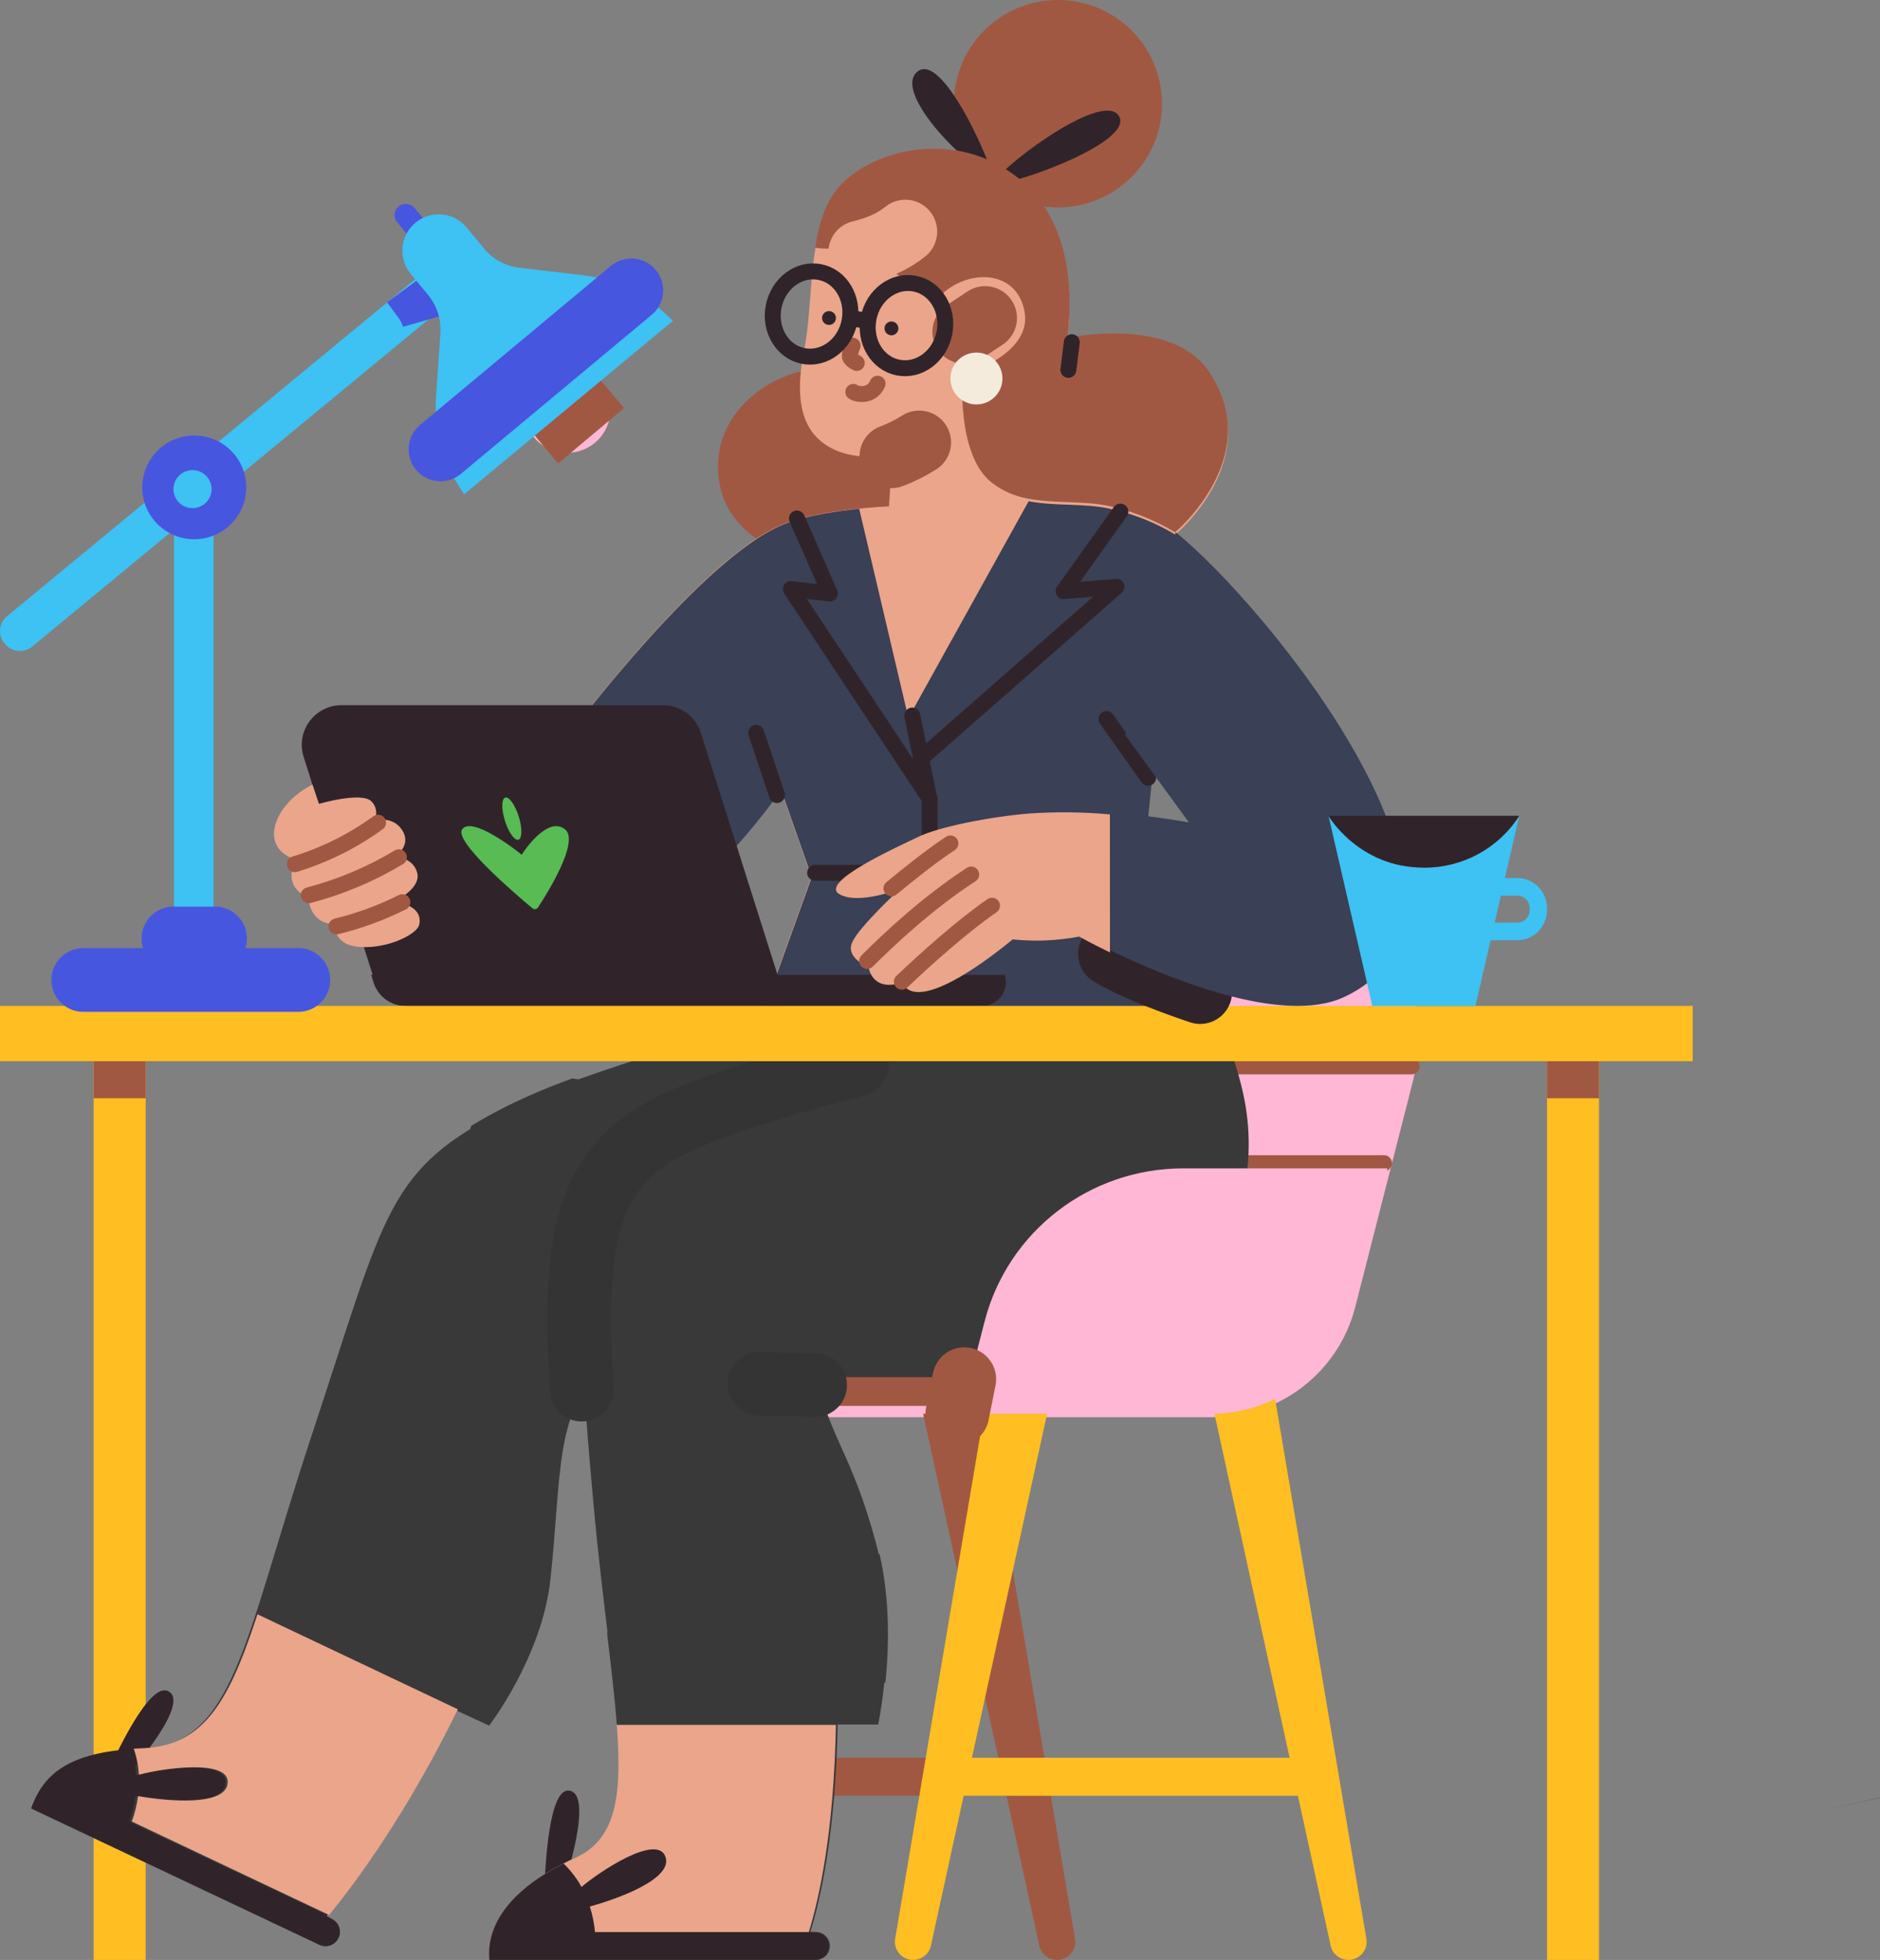 <?xml version="1.0" encoding="UTF-8"?> <svg xmlns="http://www.w3.org/2000/svg" width="118" height="123" viewBox="0 0 118 123" fill="none"><rect x="0" y="0" width="118" height="123" fill="#808080" stroke="none"/><g clip-path="url(#clip0)"><path d="M9.144 65.947H5.878V123H9.144V65.947Z" fill="#FFBE21"></path><path d="M9.144 66.923H5.878" stroke="#A15842" stroke-width="4"></path><path d="M76.167 88.942H41.365L41.954 86.605H57.23L63.057 63.794C64.689 57.403 70.442 52.931 77.032 52.931C84.871 52.931 90.607 60.328 88.663 67.931L85.063 82.025C84.023 86.094 80.362 88.941 76.167 88.942Z" fill="#FFB7D5"></path><path d="M41.475 112.696V110.31H63.681V112.696H41.475Z" fill="#A15842"></path><path d="M67.475 121.676L61.689 87.423H43.684L37.897 121.676C37.842 122.006 37.936 122.343 38.153 122.598C38.37 122.853 38.689 123 39.026 123C39.563 122.999 40.028 122.627 40.143 122.105L47.722 87.423H57.656L65.232 122.105C65.347 122.627 65.812 123 66.35 123C66.685 122.999 67.004 122.852 67.221 122.597C67.437 122.342 67.53 122.005 67.475 121.676Z" fill="#A15842"></path><path d="M59.98 112.696V110.31H82.186V112.696H59.98Z" fill="#FFBE21"></path><path d="M85.763 121.676L79.971 87.423H61.972L56.185 121.676C56.13 122.006 56.224 122.343 56.441 122.598C56.658 122.853 56.978 123 57.314 123C57.851 123 58.316 122.627 58.43 122.105L66.006 87.423H75.942L83.519 122.105C83.633 122.628 84.099 123.001 84.638 123C84.973 122.999 85.292 122.852 85.509 122.597C85.725 122.342 85.818 122.005 85.763 121.676Z" fill="#FFBE21"></path><path d="M67.47 81.866L69.668 73.323H55.099C49.223 73.323 44.093 77.28 42.636 82.938L41.148 88.725H58.581C62.773 88.724 66.431 85.901 67.47 81.866Z" fill="#FFB7D5"></path><path d="M42.236 86.23H60.742" stroke="#A15842" stroke-width="4" stroke-linecap="round" stroke-linejoin="round"></path><path d="M57.259 86.122L60.525 73.54" stroke="#A15842" stroke-width="4" stroke-linecap="round" stroke-linejoin="round"></path><path d="M86.867 72.997H78.158" stroke="#A15842" stroke-linecap="round" stroke-linejoin="round"></path><path d="M88.609 66.923H77.288" stroke="#A15842" stroke-linecap="round" stroke-linejoin="round"></path><path d="M47.62 64.217C47.62 64.217 36.617 67.202 31.943 69.531C24.237 73.368 24.263 75.9 19.564 90.078C15.226 103.181 14.749 109.531 8.765 109.782C4.197 109.974 2.7 111.462 1.959 113.503L20.036 122.046C20.466 122.249 20.98 122.082 21.209 121.666C21.442 121.24 21.291 120.707 20.87 120.464L20.49 120.246C22.17 118.219 25.411 113.899 28.642 107.339L30.699 108.295C30.699 108.295 34.022 103.993 34.549 99.114C35.234 92.813 34.823 88.566 37.713 86.1L71.409 64.212L47.62 64.217Z" fill="#393939"></path><path d="M6.967 110.762C7.333 110.032 9.367 105.587 10.537 106.124C12.059 106.823 8.109 111.286 8.109 111.286L6.967 110.762Z" fill="#30242A"></path><path d="M1.959 113.472L20.051 122.045C20.486 122.252 21.008 122.079 21.232 121.653C21.456 121.226 21.303 120.699 20.886 120.458L20.505 120.239L20.544 120.192L8.108 114.329C8.294 113.813 8.425 113.279 8.498 112.735C10.359 113.058 14.126 113.405 14.145 111.854C14.165 110.409 10.052 110.989 8.549 111.397C8.516 110.842 8.408 110.293 8.228 109.767C4.081 110.052 2.67 111.506 1.959 113.472Z" fill="#30242A"></path><path d="M31.896 69.376C31.03 69.813 30.263 70.232 29.576 70.653L28.52 74.064L32.582 71.177L36.327 74.191L34.947 70.059L39.188 68.098L35.91 67.683C34.543 68.175 33.203 68.74 31.896 69.376Z" fill="#393939"></path><path d="M44.027 67.683L43.76 69.418L45.502 68.751L44.027 67.683Z" fill="#393939"></path><path d="M33.66 76.577L31.058 80.017L27.359 78.229L29.55 81.944L26.126 84.834L30.509 84.283L32.017 89.376L33.524 84.283L38.318 82.907L33.66 80.98V76.577Z" fill="#393939"></path><path d="M18.976 102.825L19.3 101.91L23.73 101.677L20.131 99.251L21.734 95.45L18.108 97.843L17.416 97.103C16.862 98.908 16.372 100.516 15.893 101.929H15.915C15.967 101.774 16.02 101.618 16.073 101.459L18.976 102.825Z" fill="#393939"></path><path d="M19.031 102.669L16.161 101.307C16.109 101.466 16.057 101.622 16.005 101.778C14.271 106.964 12.691 109.557 8.934 109.716C8.749 109.716 8.571 109.734 8.396 109.747C8.576 110.273 8.684 110.822 8.716 111.378C10.22 110.966 14.309 110.389 14.289 111.835C14.267 113.387 10.519 113.04 8.666 112.717C8.592 113.261 8.46 113.796 8.273 114.312L20.657 120.18C22.34 118.122 25.543 113.805 28.738 107.27L19.031 102.669Z" fill="#EAA58B"></path><path d="M29.993 92.413L29.578 96.112L25.69 95.975L29.023 98.442L27.777 102.825L31.112 99.947L33.955 101.903C34.038 101.642 33.95 100.936 34.019 100.668L33.189 98.303C34.195 97.247 34.707 96.6 34.727 96.361C34.756 96.004 34.7 95.668 34.727 95.325L31.943 95.837L29.993 92.413Z" fill="#393939"></path><path d="M21.392 84.603C21.041 85.665 20.663 86.817 20.247 88.07L23.948 88.291L21.392 84.603Z" fill="#393939"></path><path d="M34.181 118.14C34.239 117.305 34.419 112.281 35.688 112.372C37.339 112.488 35.419 118.227 35.419 118.227L34.181 118.14Z" fill="#30242A"></path><path d="M64.752 64.212C64.752 64.212 50.989 66.754 43.419 69.907C35.776 73.091 35.85 78.745 37.225 94.103C38.46 107.853 40.667 114.53 36.127 116.586C31.964 118.472 30.517 120.837 30.715 123H51.211C51.444 123 51.668 122.908 51.833 122.743C51.998 122.579 52.091 122.356 52.091 122.124C52.091 121.64 51.697 121.247 51.211 121.247H50.865C51.511 119.141 52.449 115.029 52.578 108.224H55.119C55.119 108.224 56.426 102.209 54.982 96.844C53.473 91.225 52.092 90.265 51.267 86.426H63.601C73.019 86.426 80.069 77.748 78.02 68.592C77.38 65.731 76.453 64.217 76.453 64.217L64.752 64.212Z" fill="#393939"></path><path d="M56.081 72.455L53.576 75.614L49.675 74.271L51.987 78.064L48.985 82.169L52.942 80.527L55.147 84.603L55.398 80.116L59.218 79.296L55.944 77.243L56.081 72.455Z" fill="#393939"></path><path d="M50.771 96.751L53.115 100.512L50.073 104.581L54.083 102.958L55.569 105.646C55.787 103.558 55.894 100.469 55.199 97.503L54.725 98.089L50.771 96.751Z" fill="#393939"></path><path d="M40.378 108.234L40.202 106.12L44.631 104.406L40.439 103.535L40.901 98.921L38.181 102.49L38.1 102.456C38.361 104.659 38.589 106.583 38.717 108.249V108.234H40.378Z" fill="#393939"></path><path d="M51.109 121.258H50.765C51.408 119.153 52.34 115.046 52.468 108.249H38.715V108.261C38.725 108.397 38.735 108.534 38.745 108.671C38.745 108.683 38.745 108.697 38.745 108.709C39.03 112.976 38.564 115.472 36.099 116.593C31.957 118.477 30.518 120.84 30.715 123H51.109C51.592 123 51.984 122.608 51.984 122.125C51.984 121.641 51.592 121.249 51.109 121.249V121.258Z" fill="#EAA58B"></path><path d="M69.493 64.645L63.227 65.209L63.88 67.764L59.871 69.933L64.864 70.611L66.553 74.407L68.29 70.476L73.369 69.662L68.958 67.357L69.493 64.645Z" fill="#393939"></path><path d="M39.369 82.434L40.879 77.65L45.285 78.332L41.843 75.325L44.314 72.455L39.772 74.09L39.045 72.854C37.877 74.168 37.172 75.799 36.794 77.897L37.568 77.921L39.369 82.434Z" fill="#393939"></path><path d="M51.137 67.466C50.192 67.722 49.251 67.99 48.332 68.267L52.033 70.72L51.137 67.466Z" fill="#393939"></path><path d="M45.148 89.682L43.243 85.688L42.291 90.096L38.753 89.821L42.018 92.714L39.977 97.535L43.52 94.192L46.456 97.619L45.557 92.438L48.55 88.443L45.148 89.682Z" fill="#393939"></path><path d="M37.022 119.647C38.837 119.147 42.379 117.861 41.738 116.456C41.142 115.145 37.679 117.412 36.498 118.421C36.2 117.875 35.819 117.379 35.369 116.949C31.785 118.769 30.528 120.973 30.715 123H51.156C51.64 123 52.033 122.608 52.033 122.125C52.033 121.641 51.64 121.249 51.156 121.249H37.346C37.295 120.705 37.186 120.168 37.022 119.647Z" fill="#30242A"></path><path d="M51.162 86.92L47.679 86.842" stroke="#353434" stroke-width="4" stroke-linecap="round"></path><path d="M53.774 66.815C50.115 67.743 46.204 68.882 43.242 70.113C36.922 72.746 35.897 77.069 36.511 87.206" stroke="#353434" stroke-width="4" stroke-linecap="round"></path><path d="M100.365 65.947H97.1V123H100.365V65.947Z" fill="#FFBE21"></path><path d="M100.365 66.923H97.1" stroke="#A15842" stroke-width="4"></path><path d="M51.506 23.236C49.595 22.963 45.215 25.013 45.071 29.065C44.926 33.117 48.553 34.419 49.133 34.709L57.549 33.406L58.129 24.144L51.506 23.236Z" fill="#A15842"></path><path d="M66.403 13.016C70.01 13.016 72.934 10.102 72.934 6.508C72.934 2.914 70.01 0 66.403 0C62.795 0 59.871 2.914 59.871 6.508C59.871 10.102 62.795 13.016 66.403 13.016Z" fill="#A15842"></path><path d="M62.234 11.06C62.628 11.246 59.307 3.219 57.612 4.471C56.017 5.653 60.231 10.119 62.234 11.06Z" fill="#30242A"></path><path d="M62.497 11.455C62.861 11.884 71.389 8.943 70.209 7.248C69.081 5.616 62.133 11.025 62.497 11.455Z" fill="#30242A"></path><path d="M73.765 33.552C73.765 33.552 79.541 28.762 75.822 23.424C73.455 20.021 67.02 21.376 67.02 21.376C67.176 19.508 67.686 14.125 63.619 11.167C59.552 8.209 54.392 9.767 52.512 12.101C50.632 14.434 51.105 18.795 50.48 21.909C49.855 25.022 50.271 27.139 52.199 28.135C53.953 29.041 56.017 28.494 56.017 28.494L55.797 31.779C55.797 31.779 51.821 31.928 49.384 32.806C43.513 34.921 33.197 49.43 33.197 49.43C26.734 49.157 20.683 48.884 20.683 48.884L23.846 58.193C23.846 58.193 31.821 60.793 37.597 59.284C43.456 57.757 49.011 49.566 49.011 49.566L50.931 55.041L47.63 64.212H76.372L71.559 55.725C72.391 48.199 73.765 33.552 73.765 33.552Z" fill="#EAA58B"></path><path d="M64.565 31.455L57.017 45.06L53.929 31.933C52.572 32.069 50.763 32.334 49.421 32.816C43.531 34.937 33.207 49.438 33.207 49.438C26.739 49.165 20.683 48.892 20.683 48.892L23.849 58.196C23.849 58.196 31.83 60.794 37.611 59.287C43.475 57.761 49.034 49.574 49.034 49.574L50.956 55.046L47.652 64.212H76.417L71.6 55.731C72.423 48.206 73.796 33.567 73.796 33.567C72.521 32.796 71.126 32.242 69.668 31.93C68.025 31.561 66.219 31.781 64.565 31.455Z" fill="#3A4055"></path><path d="M25.542 63.127H49.42L43.991 45.994C43.663 44.958 42.702 44.254 41.614 44.254H21.434C20.639 44.253 19.892 44.632 19.422 45.273C18.952 45.914 18.817 46.741 19.058 47.498L23.545 61.667C23.821 62.536 24.629 63.127 25.542 63.127Z" fill="#30242A"></path><path d="M29.009 52.041C29.645 51.179 32.532 53.454 32.744 53.641C32.855 53.454 34.358 51.181 35.459 52.041C36.416 52.787 34.313 56.121 33.755 56.971C33.707 57.023 33.64 57.053 33.569 57.053C33.498 57.053 33.431 57.023 33.383 56.971C32.363 56.121 28.457 52.787 29.009 52.041Z" fill="#58BB54"></path><path d="M32.539 52.696C32.778 52.622 32.787 51.97 32.559 51.24C32.331 50.511 31.952 49.98 31.713 50.054C31.473 50.128 31.464 50.78 31.692 51.509C31.92 52.239 32.299 52.77 32.539 52.696Z" fill="#58BB54"></path><path d="M63.069 61.18C63.209 61.635 63.127 62.13 62.849 62.515C62.571 62.899 62.13 63.126 61.66 63.127H25.435C24.524 63.127 23.718 62.529 23.443 61.649L23.295 61.175L63.069 61.18Z" fill="#30242A"></path><path d="M106.244 63.127H0V66.598H106.244V63.127Z" fill="#FFBE21"></path><path d="M84.887 81.866L87.085 73.323H74.261C68.383 73.323 63.253 77.281 61.797 82.938L60.307 88.725H75.996C80.188 88.725 83.847 85.902 84.887 81.866Z" fill="#FFB7D5"></path><path d="M60.524 86.555L60.089 88.725" stroke="#A15842" stroke-width="4" stroke-linecap="round" stroke-linejoin="round"></path><path d="M19.612 49.243C18.003 50.043 17.199 51.376 17.199 52.31C17.199 53.673 18.594 53.93 18.594 53.93C18.594 53.93 17.553 55.558 19.364 56.322C19.364 56.322 19.364 57.997 21.05 57.997C21.05 57.997 20.826 59.304 22.586 59.428C24.345 59.551 26.155 58.638 26.308 58.047C26.483 57.349 26.01 56.764 24.734 56.579C24.734 56.579 26.457 55.778 26.184 54.768C25.911 53.757 24.746 53.78 24.746 53.78C24.746 53.78 25.861 53.115 25.266 52.134C24.67 51.154 23.531 51.494 23.531 51.494C23.531 51.494 23.829 50.808 23.308 50.286C22.688 49.669 20.02 50.447 20.02 50.447L19.612 49.243Z" fill="#EAA58A"></path><path d="M21.118 58.138C22.548 57.789 23.936 57.28 25.255 56.619" stroke="#A15842" stroke-linecap="round"></path><path d="M19.376 56.185C21.373 55.658 23.28 54.854 25.037 53.799" stroke="#A15842" stroke-linecap="round"></path><path d="M18.506 54.233C20.374 53.664 22.139 52.785 23.731 51.63" stroke="#A15842" stroke-linecap="round"></path><path d="M75.826 23.247C73.459 19.835 67.025 21.194 67.025 21.194C67.181 19.32 67.691 13.921 63.625 10.955C59.558 7.988 54.399 9.55 52.519 11.891C51.754 12.849 51.38 14.139 51.162 15.546C52.41 15.755 54.24 15.327 54.24 15.327C56.742 18.137 58.984 18.584 58.984 18.584C60.735 16.836 63.806 16.893 64.305 19.542C64.823 22.292 60.423 23.528 60.423 23.528C60.423 23.528 60.012 28.47 62.206 30.255C62.879 30.788 63.675 31.144 64.522 31.291C66.167 31.618 67.978 31.398 69.631 31.765C71.088 32.078 72.482 32.633 73.755 33.407C74.258 32.965 74.717 32.477 75.126 31.948C76.569 30.122 78.293 26.807 75.826 23.247Z" fill="#A15842"></path><path d="M56.823 14.534C56.017 15.185 55.076 15.576 53.993 15.836" stroke="#EAA58B" stroke-width="4" stroke-linecap="round"></path><path d="M55.952 28.635C56.557 28.41 57.14 28.12 57.694 27.767" stroke="#A15842" stroke-width="4" stroke-linecap="round"></path><path d="M60.524 20.825L61.831 19.958" stroke="#A15842" stroke-width="4" stroke-linecap="round"></path><path d="M53.558 24.593C53.801 24.773 54.718 24.913 55.082 24.079" stroke="#A15842" stroke-linecap="round"></path><path d="M55.952 21.042C56.193 21.042 56.388 20.848 56.388 20.608C56.388 20.369 56.193 20.175 55.952 20.175C55.712 20.175 55.517 20.369 55.517 20.608C55.517 20.848 55.712 21.042 55.952 21.042Z" fill="#30242A"></path><path d="M52.033 20.392C52.274 20.392 52.468 20.197 52.468 19.958C52.468 19.718 52.274 19.524 52.033 19.524C51.793 19.524 51.598 19.718 51.598 19.958C51.598 20.197 51.793 20.392 52.033 20.392Z" fill="#30242A"></path><path d="M53.517 21.693C53.397 22 53.293 22.334 53.362 22.445C53.456 22.586 53.6 22.702 53.775 22.778" stroke="#A15842" stroke-linecap="round"></path><path d="M61.286 25.381C62.188 25.381 62.919 24.652 62.919 23.754C62.919 22.855 62.188 22.127 61.286 22.127C60.384 22.127 59.653 22.855 59.653 23.754C59.653 24.652 60.384 25.381 61.286 25.381Z" fill="#F5EBDD"></path><path d="M53.319 20.169C53.603 18.713 52.768 17.327 51.453 17.072C50.138 16.817 48.842 17.79 48.557 19.245C48.273 20.701 49.109 22.087 50.424 22.342C51.739 22.597 53.035 21.624 53.319 20.169Z" stroke="#30242A" stroke-linecap="round"></path><path d="M59.277 20.896C59.561 19.441 58.726 18.055 57.411 17.8C56.096 17.545 54.8 18.518 54.516 19.973C54.231 21.429 55.067 22.815 56.382 23.07C57.697 23.325 58.993 22.352 59.277 20.896Z" stroke="#30242A" stroke-linecap="round"></path><path d="M53.558 19.986L54.428 20.146" stroke="#30242A" stroke-linecap="round"></path><path d="M67.273 21.476L67.056 23.212" stroke="#30242A" stroke-linecap="round"></path><path d="M47.461 45.989L48.767 49.894" stroke="#30242A" stroke-linecap="round" stroke-linejoin="round"></path><path d="M54.645 54.775H51.162" stroke="#30242A" stroke-linecap="round" stroke-linejoin="round"></path><path d="M57.259 44.905L58.347 50.207V55.1" stroke="#30242A" stroke-linecap="round" stroke-linejoin="round"></path><path d="M50.021 32.54L52.088 37.243L49.639 36.97L58.347 50.111" stroke="#30242A" stroke-linecap="round" stroke-linejoin="round"></path><path d="M70.321 32.106L66.758 37.099L70.075 36.825L57.911 47.508" stroke="#30242A" stroke-linecap="round" stroke-linejoin="round"></path><path d="M72.063 48.809L69.45 45.122" stroke="#30242A" stroke-linecap="round" stroke-linejoin="round"></path><path d="M75.329 62.259C73.868 61.769 71.248 60.823 69.668 59.873" stroke="#30242A" stroke-width="4" stroke-linecap="round" stroke-linejoin="round"></path><path d="M35.595 28.418C37.098 28.418 38.317 27.204 38.317 25.706C38.317 24.209 37.098 22.995 35.595 22.995C34.092 22.995 32.874 24.209 32.874 25.706C32.874 27.204 34.092 28.418 35.595 28.418Z" fill="#FFB7D5"></path><path d="M26.016 13.05L27.558 14.903C27.808 15.203 27.766 15.647 27.465 15.896C27.465 15.896 27.465 15.896 27.465 15.896C27.165 16.144 26.718 16.103 26.469 15.803L24.927 13.95C24.677 13.651 24.719 13.206 25.02 12.958C25.02 12.958 25.02 12.958 25.02 12.958C25.321 12.709 25.767 12.751 26.016 13.05Z" fill="#4756DF"></path><path d="M30.48 17.087L28.896 15.185L0.44 38.673C-0.077 39.1 -0.149 39.863 0.28 40.378L0.312 40.416C0.517 40.663 0.813 40.818 1.134 40.848C1.455 40.878 1.775 40.779 2.023 40.575L10.92 33.229V59.005H13.403V31.177L30.48 17.087Z" fill="#3EC1F3"></path><path d="M25.908 17.788L26.642 18.786C26.898 19.132 27.092 19.53 27.215 19.958" stroke="#4756DF" stroke-width="4"></path><path d="M12.192 33.841C13.996 33.841 15.458 32.385 15.458 30.587C15.458 28.79 13.996 27.333 12.192 27.333C10.389 27.333 8.927 28.79 8.927 30.587C8.927 32.385 10.389 33.841 12.192 33.841Z" fill="#4756DF"></path><path d="M12.083 31.889C12.745 31.889 13.281 31.355 13.281 30.696C13.281 30.037 12.745 29.503 12.083 29.503C11.422 29.503 10.886 30.037 10.886 30.696C10.886 31.355 11.422 31.889 12.083 31.889Z" fill="#3EC1F3"></path><path d="M37.882 24.079L33.745 27.55" stroke="#A15842" stroke-width="4"></path><path d="M32.597 16.805C31.731 16.703 30.938 16.27 30.382 15.598L29.289 14.275C28.485 13.305 27.048 13.171 26.079 13.975C25.614 14.361 25.321 14.917 25.265 15.52C25.209 16.123 25.394 16.723 25.78 17.189L26.872 18.516C27.426 19.187 27.701 20.045 27.642 20.913L27.368 24.914C27.233 26.871 27.729 28.82 28.783 30.474L29.133 31.021L42.236 20.135L41.767 19.693C40.34 18.349 38.521 17.499 36.576 17.27L32.597 16.805Z" fill="#3EC1F3"></path><path d="M13.323 59.005H10.843L7.178 60.003C5.767 60.387 4.789 61.667 4.789 63.127H19.376C19.376 61.666 18.397 60.387 16.985 60.003L13.323 59.005Z" fill="#3EC1F3"></path><path d="M39.624 18.222L27.649 28.201" stroke="#4756DF" stroke-width="4" stroke-linecap="round"></path><path d="M10.886 58.897H13.498" stroke="#4756DF" stroke-width="4" stroke-linecap="round"></path><path d="M5.225 61.5H18.723" stroke="#4756DF" stroke-width="4" stroke-linecap="round"></path><path d="M118 112.819V112.804L114.299 113.672L117.953 112.825L118 112.819Z" fill="#30242A"></path><path d="M69.664 51.108C67.981 50.957 66.288 50.938 64.602 51.052C62.19 51.25 58.947 51.883 57.644 52.515C56.341 53.146 51.353 55.376 52.696 56.123C53.924 56.807 56.5 55.779 56.5 55.779C56.5 55.779 53.93 58.146 53.488 59.138C53.046 60.129 54.507 60.685 54.507 60.685C54.891 62.377 56.613 61.65 56.613 61.65C57.697 63.961 63.556 58.953 63.556 58.953C64.951 59.098 66.358 59.039 67.735 58.777C67.735 58.777 68.477 59.194 69.668 59.773L69.664 51.108Z" fill="#EAA58A"></path><path d="M84.39 62.558C95.398 57.358 79.441 37.926 73.795 33.407L70.631 46.136L74.621 51.61C72.873 51.309 71.202 51.103 69.668 50.982V59.633C73.161 61.322 80.502 64.401 84.39 62.558Z" fill="#3A4055"></path><path d="M55.952 55.751C56.901 54.966 58.477 53.697 59.653 52.931" stroke="#A15842" stroke-linecap="round"></path><path d="M60.959 54.883C58.194 56.67 55.675 59.057 54.428 60.307" stroke="#A15842" stroke-linecap="round"></path><path d="M62.266 56.836C60.327 58.178 58.075 60.212 56.605 61.608" stroke="#A15842" stroke-linecap="round"></path><path d="M95.232 56.207C95.662 56.207 96.01 56.56 96.011 56.994V57.111C96.01 57.546 95.662 57.899 95.232 57.899H91.222V56.207H95.232ZM95.232 55.105H90.28C90.241 55.105 90.203 55.121 90.175 55.149C90.148 55.177 90.132 55.215 90.133 55.255V58.857C90.133 58.939 90.199 59.005 90.28 59.005H95.232C95.728 59.005 96.204 58.806 96.554 58.45C96.904 58.095 97.101 57.613 97.1 57.111V56.99C97.1 55.947 96.264 55.101 95.232 55.101V55.105Z" fill="#3EC1F3"></path><path d="M89.375 54.448C85.277 54.448 83.384 51.196 83.384 51.196L86.134 63.127H92.608L95.358 51.196C94.06 53.234 91.799 54.463 89.375 54.448Z" fill="#3EC1F3"></path><path d="M89.371 54.45C91.796 54.467 94.059 53.237 95.358 51.196H83.384C83.384 51.196 85.276 54.45 89.371 54.45Z" fill="#30242A"></path></g><defs><clipPath id="clip0"><rect width="118" height="123" fill="white"></rect></clipPath></defs></svg> 